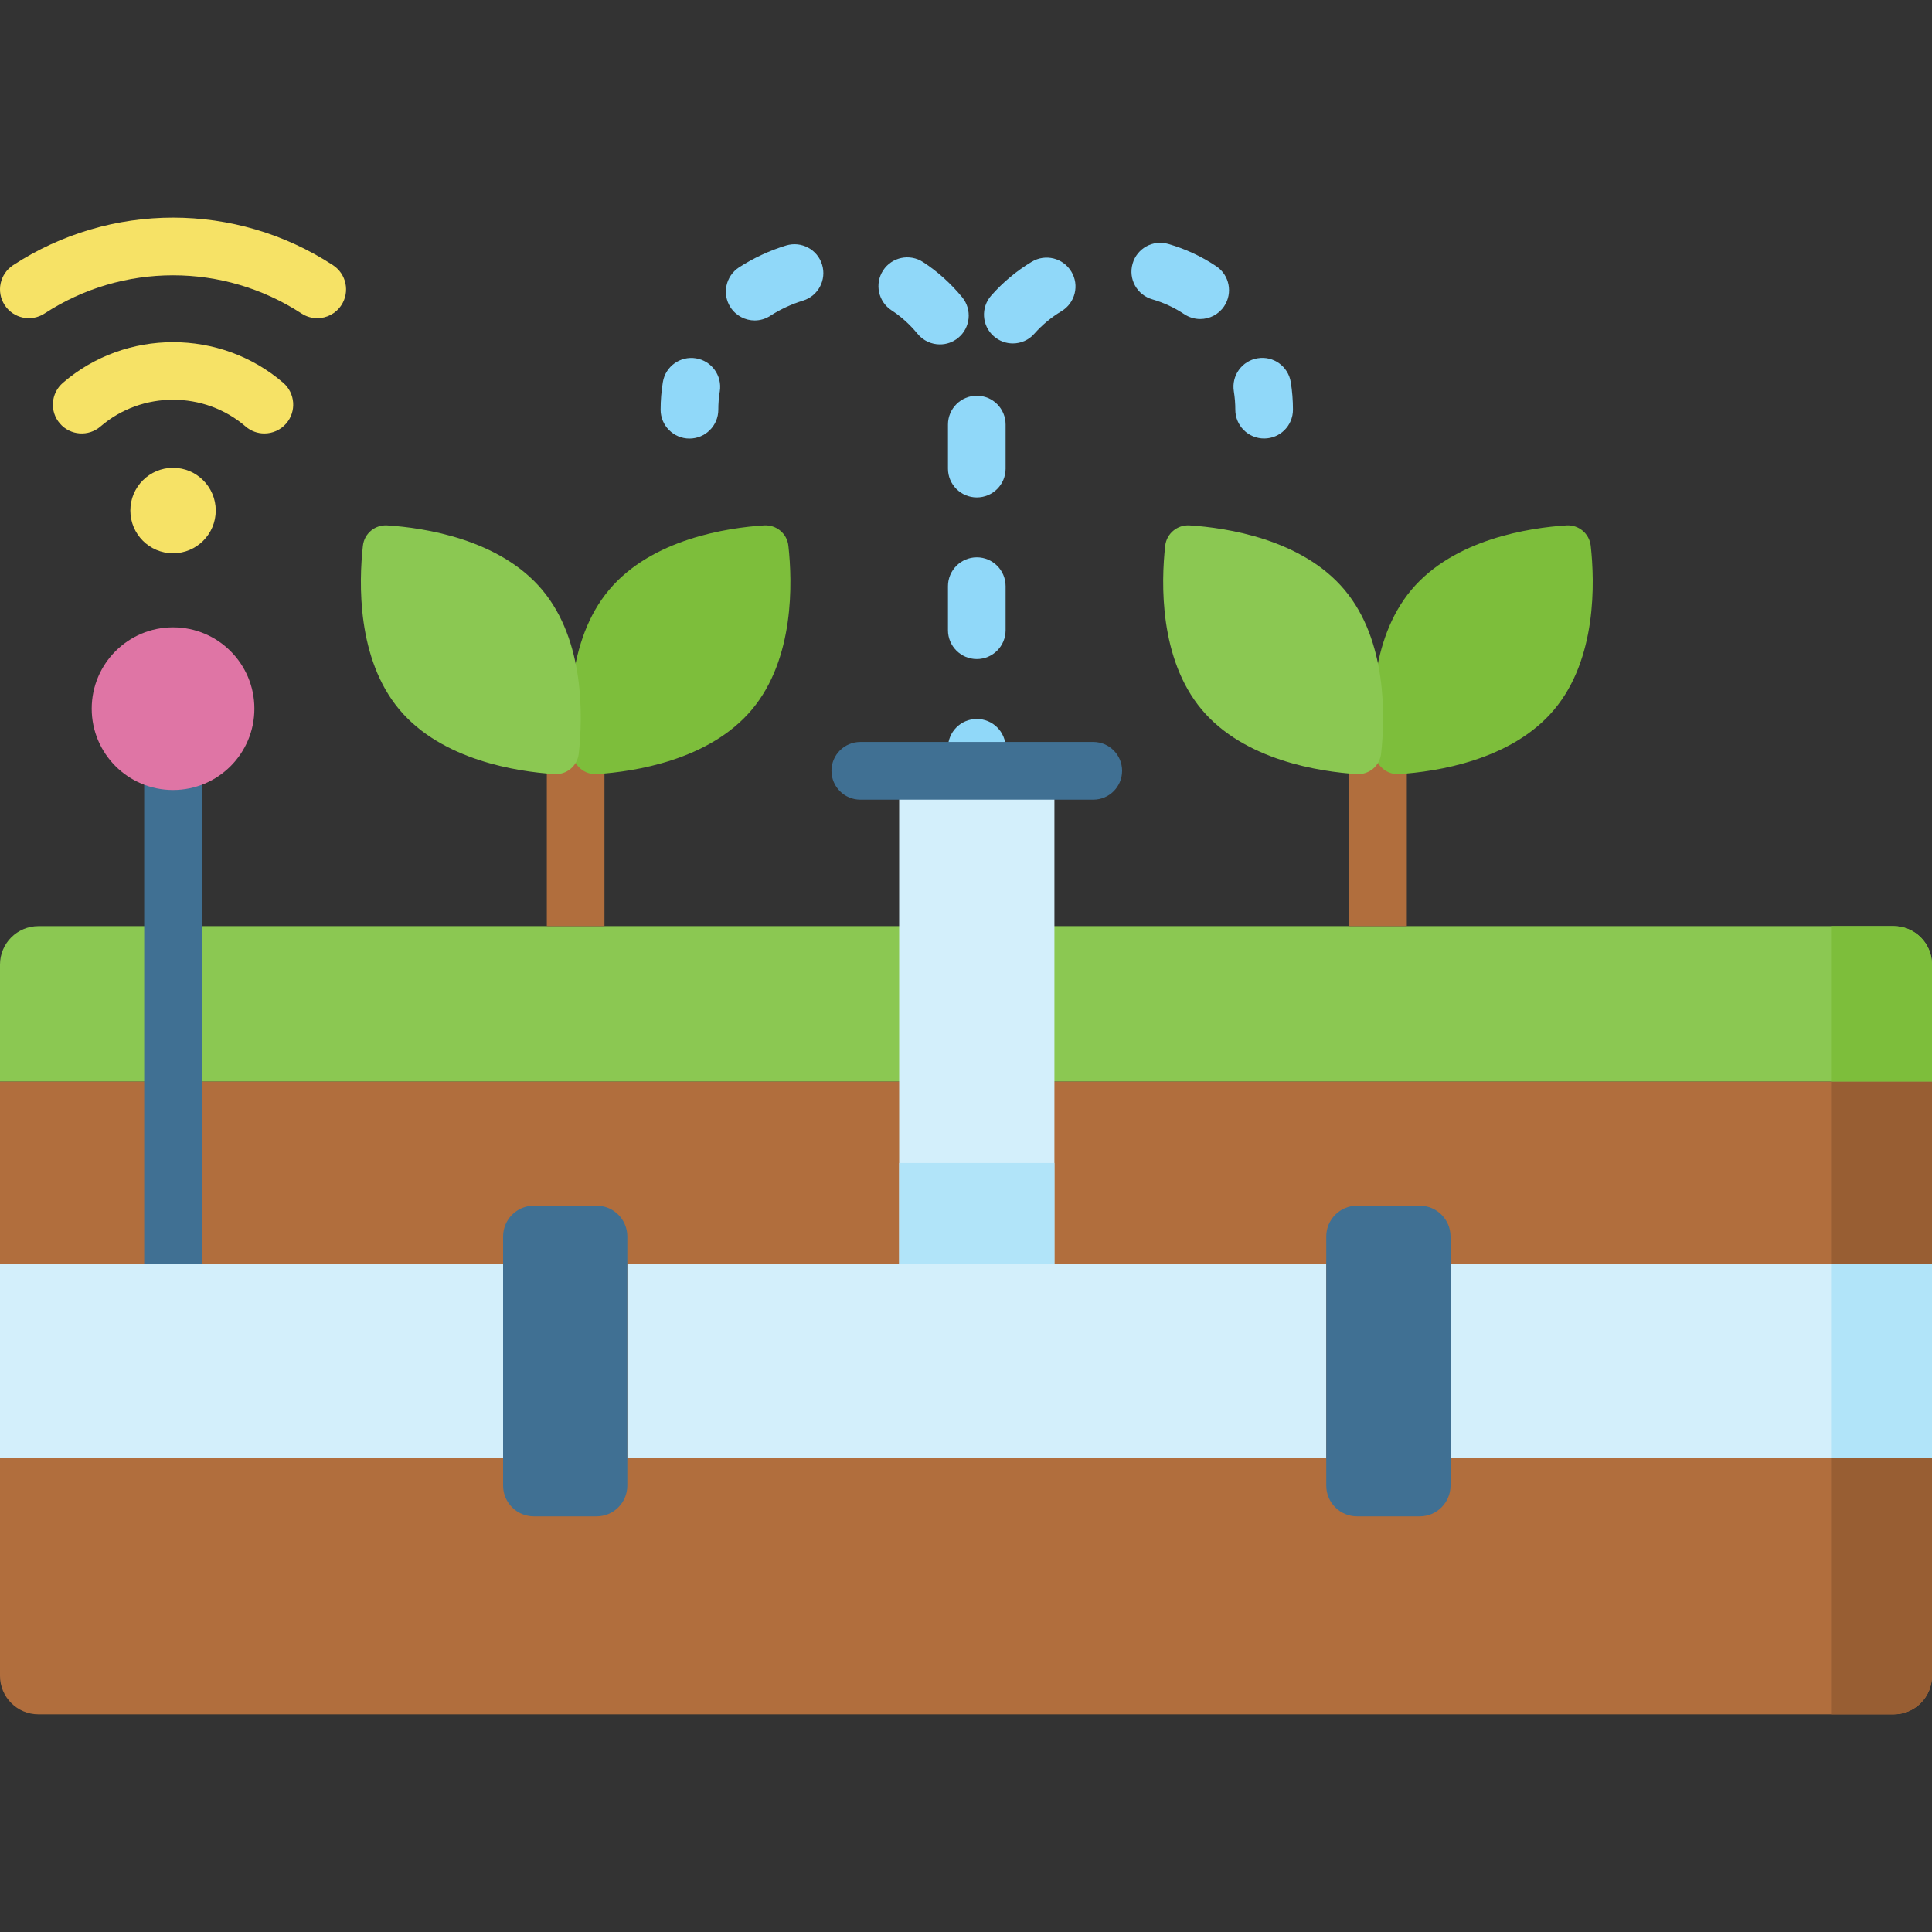 <svg width="30" height="30" viewBox="0 0 30 30" fill="none" xmlns="http://www.w3.org/2000/svg">
<rect x="0" y="0" width="30" height="30" fill="#333333" stroke="none"/>
<g clip-path="url(#clip0_626_2991)">
<path d="M15.168 12.417C14.921 12.417 14.72 12.217 14.72 11.969V11.611C14.72 11.364 14.921 11.164 15.168 11.164C15.415 11.164 15.616 11.364 15.616 11.611V11.969C15.616 12.217 15.415 12.417 15.168 12.417Z" fill="#90D8F9"/>
<path d="M15.727 5.333C15.621 5.333 15.516 5.296 15.43 5.22C15.245 5.057 15.228 4.774 15.392 4.589C15.574 4.382 15.786 4.206 16.022 4.064C16.234 3.937 16.509 4.006 16.636 4.218C16.764 4.429 16.695 4.704 16.483 4.832C16.326 4.926 16.184 5.044 16.062 5.181C15.974 5.282 15.851 5.333 15.727 5.333ZM18.637 4.954C18.551 4.954 18.465 4.929 18.388 4.878C18.235 4.776 18.069 4.699 17.893 4.648C17.655 4.58 17.518 4.332 17.587 4.094C17.655 3.856 17.903 3.719 18.141 3.788C18.405 3.864 18.656 3.98 18.886 4.134C19.091 4.271 19.146 4.549 19.009 4.755C18.923 4.884 18.781 4.954 18.637 4.954Z" fill="#90D8F9"/>
<path d="M19.629 6.809C19.382 6.809 19.182 6.609 19.182 6.362C19.182 6.266 19.174 6.17 19.159 6.076C19.12 5.832 19.286 5.602 19.53 5.563C19.774 5.523 20.004 5.69 20.043 5.934C20.066 6.074 20.077 6.218 20.077 6.362C20.077 6.609 19.877 6.809 19.629 6.809Z" fill="#90D8F9"/>
<path d="M15.168 10.234C14.921 10.234 14.72 10.033 14.72 9.786V9.102C14.72 8.855 14.921 8.654 15.168 8.654C15.415 8.654 15.615 8.855 15.615 9.102V9.786C15.615 10.033 15.415 10.234 15.168 10.234ZM15.168 7.724C14.921 7.724 14.72 7.524 14.72 7.277V6.592C14.72 6.345 14.921 6.145 15.168 6.145C15.415 6.145 15.615 6.345 15.615 6.592V7.277C15.615 7.524 15.415 7.724 15.168 7.724ZM14.595 5.348C14.465 5.348 14.337 5.292 14.248 5.184C14.129 5.039 13.993 4.916 13.844 4.819C13.637 4.684 13.578 4.406 13.713 4.199C13.848 3.992 14.125 3.934 14.333 4.069C14.559 4.216 14.763 4.4 14.941 4.616C15.097 4.807 15.07 5.089 14.879 5.246C14.795 5.315 14.695 5.348 14.595 5.348ZM11.719 4.976C11.573 4.976 11.429 4.904 11.343 4.772C11.209 4.564 11.268 4.287 11.475 4.152C11.7 4.007 11.945 3.892 12.206 3.812C12.442 3.74 12.693 3.872 12.765 4.109C12.838 4.345 12.705 4.596 12.469 4.668C12.288 4.724 12.117 4.803 11.962 4.903C11.887 4.952 11.803 4.976 11.719 4.976Z" fill="#90D8F9"/>
<path d="M10.706 6.81C10.459 6.81 10.258 6.609 10.258 6.362C10.258 6.218 10.27 6.073 10.293 5.933C10.333 5.689 10.564 5.524 10.807 5.564C11.051 5.604 11.216 5.834 11.177 6.078C11.161 6.17 11.154 6.266 11.154 6.362C11.154 6.609 10.953 6.81 10.706 6.81Z" fill="#90D8F9"/>
<path d="M29.625 19.626V22.641H30V26.024C30 26.353 29.733 26.62 29.403 26.62H0.597C0.267 26.62 0 26.353 0 26.024V22.641H0.375V19.626H0V16.793H30V19.626H29.625Z" fill="#B16E3D"/>
<path d="M29.625 19.626V22.641H30V26.024C30 26.353 29.733 26.62 29.403 26.62H28.433V16.793H30V19.626H29.625Z" fill="#985E33"/>
<path d="M30 16.793H0V14.978C0 14.648 0.267 14.381 0.597 14.381H29.403C29.733 14.381 30 14.648 30 14.978L30 16.793Z" fill="#8BC852"/>
<path d="M30 16.793H28.433V14.381H29.403C29.733 14.381 30 14.648 30 14.978L30 16.793Z" fill="#7DBE3B"/>
<path d="M16.373 11.969V19.627H13.962V11.969H16.373Z" fill="#D3EFFB"/>
<path d="M16.373 18.059V19.626H13.962V18.059H16.373Z" fill="#B1E4F9"/>
<path d="M20.594 22.641H9.741V19.626H20.594V22.641Z" fill="#D3EFFB"/>
<path d="M30 22.641H22.524V19.626H30V22.641Z" fill="#D3EFFB"/>
<path d="M28.433 19.627H30V22.641H28.433V19.627Z" fill="#B1E4F9"/>
<path d="M22.524 19.2V23.068C22.524 23.332 22.31 23.546 22.046 23.546H21.072C20.808 23.546 20.594 23.332 20.594 23.068V19.2C20.594 18.936 20.808 18.722 21.072 18.722H22.046C22.31 18.722 22.524 18.936 22.524 19.2Z" fill="#407093"/>
<path d="M0 19.627H7.812V22.641H0V19.627Z" fill="#D3EFFB"/>
<path d="M7.812 19.2V23.068C7.812 23.332 8.026 23.546 8.289 23.546H9.264C9.528 23.546 9.741 23.332 9.741 23.068V19.2C9.741 18.936 9.528 18.722 9.264 18.722H8.289C8.026 18.722 7.812 18.936 7.812 19.2Z" fill="#407093"/>
<path d="M2.687 8.591C3.053 8.591 3.35 8.294 3.35 7.927C3.35 7.561 3.053 7.264 2.687 7.264C2.321 7.264 2.024 7.561 2.024 7.927C2.024 8.294 2.321 8.591 2.687 8.591Z" fill="#F6E266"/>
<path d="M2.239 11.969H3.135V19.627H2.239V11.969Z" fill="#407093"/>
<path d="M16.976 12.417H13.359C13.112 12.417 12.911 12.216 12.911 11.969C12.911 11.722 13.112 11.521 13.359 11.521H16.976C17.224 11.521 17.424 11.722 17.424 11.969C17.424 12.216 17.224 12.417 16.976 12.417Z" fill="#407093"/>
<path d="M4.926 4.941C4.842 4.941 4.757 4.917 4.682 4.868C3.47 4.077 1.904 4.077 0.692 4.868C0.485 5.003 0.208 4.945 0.073 4.738C-0.062 4.531 -0.004 4.254 0.203 4.118C1.712 3.133 3.662 3.133 5.171 4.118C5.378 4.254 5.436 4.531 5.301 4.738C5.215 4.87 5.072 4.941 4.926 4.941Z" fill="#F6E266"/>
<path d="M4.105 6.731C4.001 6.731 3.897 6.695 3.813 6.622C3.171 6.069 2.203 6.069 1.561 6.622C1.374 6.784 1.091 6.763 0.93 6.576C0.768 6.389 0.789 6.106 0.977 5.944C1.952 5.103 3.422 5.103 4.398 5.944C4.585 6.106 4.606 6.389 4.444 6.576C4.356 6.678 4.231 6.731 4.105 6.731Z" fill="#F6E266"/>
<path d="M2.687 12.267C3.385 12.267 3.95 11.702 3.95 11.004C3.95 10.307 3.385 9.741 2.687 9.741C1.989 9.741 1.424 10.307 1.424 11.004C1.424 11.702 1.989 12.267 2.687 12.267Z" fill="#DF75A5"/>
<path d="M8.491 11.551H9.386V14.381H8.491V11.551Z" fill="#B16E3D"/>
<path d="M20.949 11.551H21.845V14.381H20.949V11.551Z" fill="#B16E3D"/>
<path d="M9.458 9.159C8.795 9.949 8.827 11.134 8.89 11.702C8.911 11.893 9.077 12.032 9.269 12.02C9.839 11.983 11.012 11.809 11.675 11.019C12.338 10.229 12.305 9.043 12.242 8.475C12.222 8.285 12.055 8.146 11.864 8.158C11.294 8.195 10.121 8.369 9.458 9.159Z" fill="#7DBE3B"/>
<path d="M8.419 9.159C9.082 9.949 9.05 11.134 8.987 11.702C8.966 11.893 8.8 12.032 8.609 12.02C8.038 11.983 6.865 11.809 6.202 11.019C5.539 10.229 5.572 9.043 5.635 8.475C5.656 8.285 5.822 8.146 6.013 8.158C6.583 8.195 7.756 8.369 8.419 9.159Z" fill="#8BC852"/>
<path d="M21.916 9.159C21.253 9.949 21.286 11.134 21.349 11.702C21.369 11.893 21.536 12.032 21.727 12.02C22.297 11.983 23.471 11.809 24.133 11.019C24.796 10.229 24.764 9.044 24.701 8.476C24.68 8.285 24.514 8.146 24.323 8.158C23.752 8.195 22.579 8.369 21.916 9.159Z" fill="#7DBE3B"/>
<path d="M20.878 9.159C21.541 9.949 21.508 11.134 21.446 11.702C21.425 11.893 21.258 12.032 21.067 12.02C20.497 11.983 19.324 11.809 18.661 11.019C17.998 10.229 18.03 9.044 18.093 8.476C18.114 8.285 18.281 8.146 18.472 8.158C19.042 8.195 20.215 8.369 20.878 9.159Z" fill="#8BC852"/>
</g>
<defs>
<clipPath id="clip0_626_2991">
<rect width="30" height="30" fill="white"/>
</clipPath>
</defs>
</svg>
